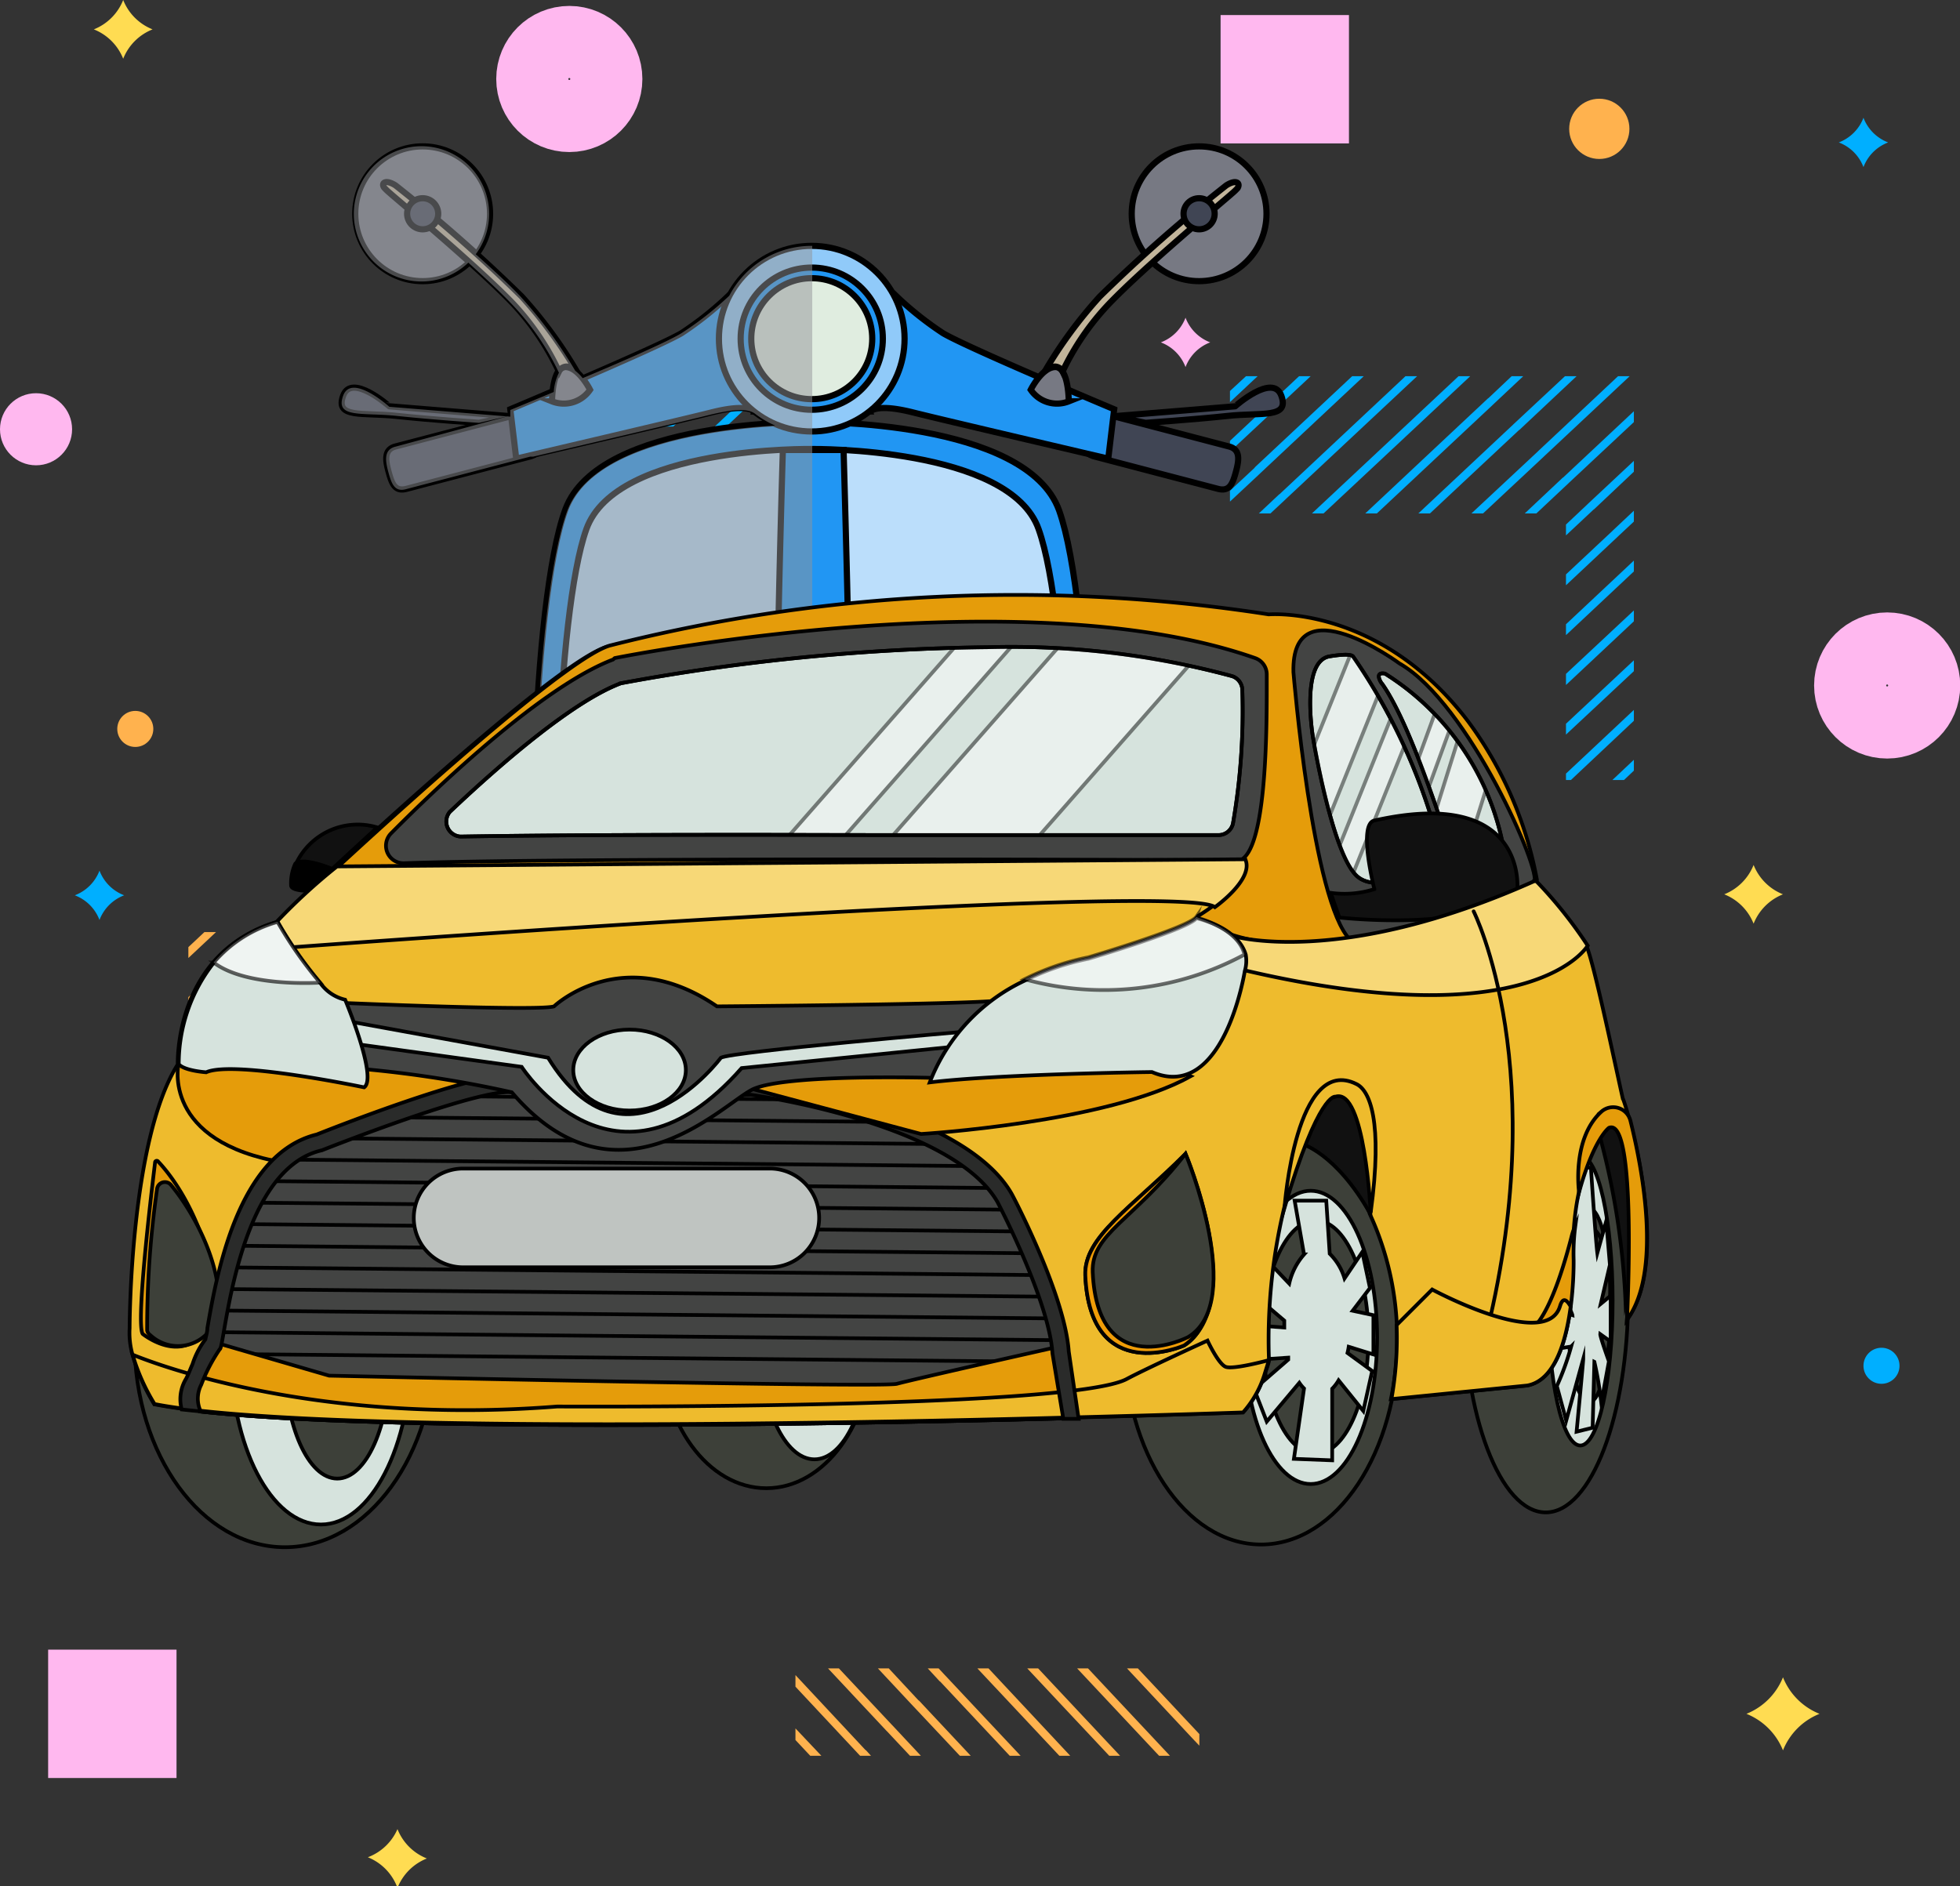 <svg xmlns="http://www.w3.org/2000/svg" xmlns:xlink="http://www.w3.org/1999/xlink" viewBox="0 0 79.39 76.42"><rect x="0" y="0" width="79.39" height="76.42" fill="#333333" stroke="none"/><defs><style>.cls-1,.cls-2,.cls-41,.cls-7{fill:none;}.cls-10,.cls-11,.cls-12,.cls-13,.cls-14,.cls-15,.cls-16,.cls-17,.cls-19,.cls-2,.cls-20,.cls-21,.cls-22,.cls-23,.cls-24,.cls-25,.cls-28,.cls-32,.cls-33,.cls-34,.cls-35,.cls-37,.cls-38,.cls-39,.cls-40,.cls-41{stroke:#000;}.cls-10,.cls-11,.cls-12,.cls-13,.cls-14,.cls-15,.cls-16,.cls-17,.cls-19,.cls-2,.cls-20,.cls-21,.cls-22,.cls-23,.cls-24,.cls-25,.cls-28,.cls-32,.cls-33,.cls-34,.cls-35,.cls-37,.cls-38,.cls-39,.cls-40,.cls-41,.cls-7{stroke-miterlimit:10;}.cls-19,.cls-2,.cls-20,.cls-21,.cls-22,.cls-23,.cls-24,.cls-25,.cls-28,.cls-32,.cls-33,.cls-34,.cls-35,.cls-37,.cls-38,.cls-39,.cls-40,.cls-41{stroke-width:0.15px;}.cls-3{isolation:isolate;}.cls-4{clip-path:url(#clip-path);}.cls-5{fill:#00afff;}.cls-6{fill:#ffb24e;}.cls-7{stroke:#ffb8ef;stroke-width:3px;}.cls-8{fill:#ffb8ef;}.cls-9{fill:#ffdc52;}.cls-10{fill:#404554;}.cls-10,.cls-11,.cls-12,.cls-13,.cls-14,.cls-15,.cls-16,.cls-17{stroke-width:0.25px;}.cls-11{fill:#2196f3;}.cls-12{fill:#bbdefb;}.cls-13{fill:#90caf9;}.cls-14{fill:#e0ede0;}.cls-15{fill:#777983;}.cls-16{fill:#c2b59b;}.cls-17{fill:#f9ce32;}.cls-18{fill:#939598;opacity:0.5;}.cls-18,.cls-35{mix-blend-mode:multiply;}.cls-19{fill:#3d4039;}.cls-20{fill:#d6e3dd;}.cls-21,.cls-35{fill:#eebb2d;}.cls-22{fill:#e59c0a;}.cls-23{fill:#111;}.cls-25{fill:#434443;}.cls-26{clip-path:url(#clip-path-2);}.cls-27,.cls-32{opacity:0.47;}.cls-28,.cls-32,.cls-39,.cls-40{fill:#fff;}.cls-29{clip-path:url(#clip-path-3);}.cls-30{opacity:0.44;}.cls-31{clip-path:url(#clip-path-4);}.cls-33{fill:#ef9c07;}.cls-34{fill:#f7d877;}.cls-36{clip-path:url(#clip-path-5);}.cls-37{fill:#bfc4c1;}.cls-38{fill:#2a2b2a;}.cls-39{opacity:0.62;}.cls-40{opacity:0.57;}.cls-41{stroke-linecap:round;}</style><clipPath id="clip-path" transform="translate(-8.1 -8.9)"><rect class="cls-1" x="0.93" width="89" height="89"/></clipPath><clipPath id="clip-path-2" transform="translate(-8.1 -8.9)"><path id="_Clipping_Path_" data-name="&lt;Clipping Path&gt;" class="cls-2" d="M26.75,42.79a.61.61,0,0,1-.43-1c2.24-2.12,5.06-4.51,6.93-5.21a86.68,86.68,0,0,1,14.85-1.46A34.29,34.29,0,0,1,58,36.29a.6.6,0,0,1,.42.57,26.65,26.65,0,0,1-.38,5.41.6.6,0,0,1-.59.46c-1.74,0-7.55,0-13.88,0C34.85,42.7,29.75,42.74,26.75,42.79Z"/></clipPath><clipPath id="clip-path-3" transform="translate(-8.1 -8.9)"><path id="_Clipping_Path_2" data-name="&lt;Clipping Path&gt;" class="cls-2" d="M61.28,38.76s-.5-3,.63-3.26c0,0,.89-.17,1,0a24,24,0,0,1,3.63,8.23s-2.38,1.5-3.42.71S61.28,38.76,61.28,38.76Z"/></clipPath><clipPath id="clip-path-4" transform="translate(-8.1 -8.9)"><path id="_Clipping_Path_3" data-name="&lt;Clipping Path&gt;" class="cls-2" d="M64.2,36.19a10.62,10.62,0,0,1,4.73,6.71s-1.84.7-2,.53-1.56-5-2.84-6.82C64.06,36.6,63.73,36.1,64.2,36.19Z"/></clipPath><clipPath id="clip-path-5" transform="translate(-8.1 -8.9)"><path id="_Clipping_Path_4" data-name="&lt;Clipping Path&gt;" class="cls-2" d="M51.2,66.36c-9.95.26-27.46.55-35-.28l-.07-.15a1.56,1.56,0,0,1,.08-1.14A6.94,6.94,0,0,1,17,63.34l0,0c.21,0,.63-7.27,4.14-8.06,0,0,6.9-2.74,7.84-2.31S38.5,53,38.5,53s8.13,1.11,10,4.34c0,0,2.1,4,2.23,6.14Z"/></clipPath></defs><title>cars-motorcycles</title><g class="cls-3"><g id="Car_Motor" data-name="Car&amp;Motor"><g id="Back"><g class="cls-4"><polygon class="cls-5" points="63.56 19.55 66.18 17.1 66.18 16.66 63.32 19.34 63.29 19.36 61.76 20.8 62.23 20.8 63.54 19.57 63.56 19.55"/><polygon class="cls-5" points="65.55 21.72 65.57 21.7 66.18 21.13 66.18 20.69 65.35 21.47 65.33 21.49 65.31 21.51 63.43 23.27 63.43 23.71 65.55 21.72"/><polygon class="cls-5" points="50.47 15.24 49.82 15.84 49.82 16.29 50.94 15.24 50.47 15.24"/><polygon class="cls-5" points="61.52 17.43 61.55 17.41 63.86 15.24 63.39 15.24 61.3 17.19 61.28 17.21 57.45 20.8 57.92 20.8 61.52 17.43"/><polygon class="cls-5" points="59.51 15.28 59.53 15.26 59.55 15.24 59.52 15.24 59.47 15.24 59.08 15.24 53.14 20.8 53.61 20.8 59.51 15.28"/><polygon class="cls-5" points="51.07 19.15 55.24 15.24 54.77 15.24 50.85 18.91 50.83 18.93 50.81 18.96 49.82 19.88 49.82 20.32 51.05 19.17 51.07 19.15"/><polygon class="cls-5" points="60.52 16.35 60.54 16.33 61.7 15.24 61.23 15.24 60.32 16.1 60.3 16.12 60.27 16.14 55.3 20.8 55.77 20.8 60.52 16.35"/><polygon class="cls-5" points="52.06 20.24 52.08 20.22 52.08 20.22 57.4 15.24 56.93 15.24 51.84 20.01 51.81 20.03 51.81 20.03 50.99 20.8 51.46 20.8 52.06 20.24"/><polygon class="cls-5" points="50.06 18.07 53.09 15.24 52.62 15.24 49.84 17.84 49.82 17.86 49.82 17.86 49.82 18.3 50.04 18.09 50.06 18.07"/><polygon class="cls-5" points="64.54 20.65 64.57 20.63 66.18 19.11 66.18 18.67 64.32 20.41 64.3 20.43 63.43 21.25 63.43 21.69 64.54 20.65"/><polygon class="cls-5" points="66.18 25.17 66.18 24.73 63.43 27.3 63.43 27.75 66.18 25.17"/><polygon class="cls-5" points="66.18 23.15 66.18 22.71 63.43 25.29 63.43 25.73 66.18 23.15"/><polygon class="cls-5" points="62.53 18.5 62.55 18.48 66.01 15.24 65.54 15.24 62.33 18.25 62.31 18.27 62.29 18.29 59.6 20.8 60.07 20.8 62.53 18.5"/><polygon class="cls-5" points="63.63 31.6 66.18 29.2 66.18 28.76 63.43 31.34 63.43 31.6 63.63 31.6"/><polygon class="cls-5" points="65.78 31.6 66.18 31.22 66.18 30.78 65.31 31.6 65.78 31.6"/><polygon class="cls-5" points="66.18 27.19 66.18 26.75 63.43 29.32 63.43 29.76 66.18 27.19"/><polygon class="cls-6" points="8.26 53.93 8.24 53.95 8.05 54.13 8.4 54.13 8.45 54.13 8.52 54.13 11.18 51.64 11.18 51.19 8.26 53.93"/><polygon class="cls-6" points="12.36 54.13 12.83 54.13 14.1 52.94 13.62 52.94 12.36 54.13"/><polygon class="cls-6" points="8.28 37.76 7.63 38.37 7.63 38.81 8.75 37.76 8.28 37.76"/><polygon class="cls-6" points="7.63 50.48 7.63 50.92 11.18 47.6 11.18 47.16 7.63 50.48"/><polygon class="cls-6" points="10.66 43.61 10.63 43.63 7.63 46.44 7.63 46.88 10.88 43.84 10.9 43.82 11.18 43.56 11.18 43.12 10.66 43.61"/><polygon class="cls-6" points="8.66 41.44 8.64 41.46 8.62 41.48 7.63 42.41 7.63 42.85 8.86 41.7 8.88 41.67 11.18 39.53 11.18 39.09 8.66 41.44"/><polygon class="cls-6" points="7.63 48.46 7.63 48.9 11.18 45.58 11.18 45.14 7.63 48.46"/><polygon class="cls-6" points="9.65 42.53 9.63 42.56 9.63 42.56 7.63 44.42 7.63 44.87 9.87 42.77 9.89 42.75 9.89 42.75 11.18 41.55 11.18 41.1 9.65 42.53"/><polygon class="cls-6" points="7.88 40.6 10.9 37.76 10.43 37.76 7.66 40.37 7.64 40.39 7.63 40.39 7.63 40.83 7.86 40.62 7.88 40.6"/><polygon class="cls-6" points="10.2 54.13 10.67 54.13 11.94 52.94 11.47 52.94 10.2 54.13"/><polygon class="cls-6" points="7.63 52.49 7.63 52.94 11.18 49.62 11.18 49.18 7.63 52.49"/><polygon class="cls-6" points="48.38 70.51 48.4 70.53 48.58 70.72 48.58 70.36 48.58 70.32 48.58 70.25 46.09 67.59 45.65 67.59 48.38 70.51"/><polygon class="cls-6" points="32.22 70.49 32.82 71.13 33.27 71.13 32.22 70.02 32.22 70.49"/><polygon class="cls-6" points="44.93 71.13 45.37 71.13 42.05 67.59 41.61 67.59 44.93 71.13"/><polygon class="cls-6" points="38.06 68.11 38.09 68.13 40.9 71.13 41.34 71.13 38.3 67.89 38.28 67.87 38.02 67.59 37.58 67.59 38.06 68.11"/><polygon class="cls-6" points="35.89 70.1 35.91 70.12 35.94 70.15 36.86 71.13 37.3 71.13 36.15 69.9 36.13 69.88 33.98 67.59 33.54 67.59 35.89 70.1"/><polygon class="cls-6" points="42.91 71.13 43.35 71.13 40.04 67.59 39.59 67.59 42.91 71.13"/><polygon class="cls-6" points="36.99 69.12 37.01 69.14 37.01 69.14 38.88 71.13 39.32 71.13 37.23 68.9 37.2 68.88 37.2 68.88 36 67.59 35.56 67.59 36.99 69.12"/><polygon class="cls-6" points="35.05 70.89 32.22 67.86 32.22 68.33 34.82 71.11 34.84 71.13 34.84 71.13 35.28 71.13 35.08 70.91 35.05 70.89"/><polygon class="cls-6" points="46.95 71.13 47.39 71.13 44.07 67.59 43.63 67.59 46.95 71.13"/><circle class="cls-7" cx="23.06" cy="3.2" r="1.46"/><circle class="cls-7" cx="76.44" cy="27.77" r="1.46"/><circle class="cls-6" cx="64.78" cy="5.22" r="1.22"/><circle class="cls-5" cx="76.21" cy="55.33" r="0.73"/><circle class="cls-8" cx="1.46" cy="17.39" r="1.46"/><path class="cls-9" d="M80.32,76.85h0a2.65,2.65,0,0,0,1.48,1.48h0a2.65,2.65,0,0,0-1.48,1.48h0a2.66,2.66,0,0,0-1.48-1.48h0a2.66,2.66,0,0,0,1.48-1.48Z" transform="translate(-8.1 -8.9)"/><path class="cls-8" d="M56.12,21.77h0a1.72,1.72,0,0,0,1,1h0a1.72,1.72,0,0,0-1,1h0a1.72,1.72,0,0,0-1-1h0a1.72,1.72,0,0,0,1-1Z" transform="translate(-8.1 -8.9)"/><path class="cls-5" d="M83.58,13.67h0a1.72,1.72,0,0,0,1,1h0a1.72,1.72,0,0,0-1,1h0a1.72,1.72,0,0,0-1-1h0a1.72,1.72,0,0,0,1-1Z" transform="translate(-8.1 -8.9)"/><path class="cls-5" d="M12.13,44.17h0a1.72,1.72,0,0,0,1,1h0a1.72,1.72,0,0,0-1,1h0a1.72,1.72,0,0,0-1-1h0a1.72,1.72,0,0,0,1-1Z" transform="translate(-8.1 -8.9)"/><path class="cls-9" d="M13.09,8.9h0a2.12,2.12,0,0,0,1.19,1.19h0a2.12,2.12,0,0,0-1.19,1.19h0a2.12,2.12,0,0,0-1.19-1.19h0A2.12,2.12,0,0,0,13.09,8.9Z" transform="translate(-8.1 -8.9)"/><path class="cls-9" d="M24.2,83h0a2.12,2.12,0,0,0,1.19,1.19h0a2.12,2.12,0,0,0-1.19,1.19h0A2.12,2.12,0,0,0,23,84.14h0A2.12,2.12,0,0,0,24.2,83Z" transform="translate(-8.1 -8.9)"/><rect class="cls-7" x="50.94" y="2.11" width="2.2" height="2.2"/><rect class="cls-7" x="3.45" y="68.33" width="2.2" height="2.2"/><circle class="cls-6" cx="5.48" cy="29.53" r="0.73"/><path class="cls-9" d="M79.13,43.94h0a2.12,2.12,0,0,0,1.19,1.19h0a2.12,2.12,0,0,0-1.19,1.19h0a2.12,2.12,0,0,0-1.19-1.19h0a2.12,2.12,0,0,0,1.19-1.19Z" transform="translate(-8.1 -8.9)"/><polygon class="cls-5" points="31.11 15.69 31.14 15.67 31.15 15.65 31.12 15.65 31.07 15.65 30.68 15.65 28.95 17.28 29.42 17.28 31.11 15.69"/><polygon class="cls-5" points="32.12 16.76 32.14 16.74 33.31 15.65 32.84 15.65 31.92 16.51 31.9 16.53 31.88 16.55 31.1 17.28 31.57 17.28 32.12 16.76"/><polygon class="cls-5" points="29 15.65 28.53 15.65 26.79 17.28 27.27 17.28 29 15.65"/><polygon class="cls-5" points="62.54 44.57 62.52 44.59 62.5 44.61 62.5 44.57 62.5 44.53 62.5 44.14 64.13 42.4 64.13 42.87 62.54 44.57"/><polygon class="cls-5" points="63.61 45.57 63.59 45.59 62.5 46.76 62.5 46.29 63.36 45.38 63.38 45.35 63.4 45.33 64.13 44.55 64.13 45.03 63.61 45.57"/><polygon class="cls-5" points="62.5 42.45 62.5 41.98 64.13 40.25 64.13 40.72 62.5 42.45"/></g></g><path class="cls-10" d="M30.2,26.29a.89.89,0,0,1-.62,1.1l-5,1.31c-.47.13-.6-.18-.73-.65h0c-.13-.47-.22-.93.26-1.06l5-1.31a.89.89,0,0,1,1.1.62Z" transform="translate(-8.1 -8.9)"/><path class="cls-10" d="M28.77,25.76l-4.9-.4S22.34,24,22,24.93s.78.67,2.18.82,3.32.28,3.32.28Z" transform="translate(-8.1 -8.9)"/><path class="cls-10" d="M51.8,26.29a.89.89,0,0,0,.62,1.1l5,1.31c.47.13.6-.18.73-.65h0c.13-.47.22-.93-.26-1.06l-5-1.31a.89.89,0,0,0-1.1.62Z" transform="translate(-8.1 -8.9)"/><path class="cls-10" d="M53.23,25.76l4.9-.4S59.66,24,60,24.93s-.78.67-2.18.82-3.32.28-3.32.28Z" transform="translate(-8.1 -8.9)"/><path class="cls-11" d="M28.77,25.48l.24,2s6.88-1.61,7.86-1.86,1.53-.24,1.8-.05a16.62,16.62,0,0,0,.56-1.85c0-.1-1.6-2.86-1.6-2.86A13.27,13.27,0,0,1,35.7,22.4C34.68,23,28.77,25.48,28.77,25.48Z" transform="translate(-8.1 -8.9)"/><path class="cls-11" d="M53.23,25.48l-.24,2s-6.88-1.61-7.86-1.86-1.53-.24-1.8-.05a16.62,16.62,0,0,1-.56-1.85c0-.1,1.6-2.86,1.6-2.86A13.28,13.28,0,0,0,46.3,22.4C47.32,23,53.23,25.48,53.23,25.48Z" transform="translate(-8.1 -8.9)"/><path class="cls-11" d="M51,29.58C49.67,25.89,41,26,41,26s-8.64-.15-10,3.54-1.71,16.76-.73,19.9,20.44,3.06,21.39,0S52.35,33.39,51,29.58Z" transform="translate(-8.1 -8.9)"/><path class="cls-12" d="M50.17,30.34C49,27,41,27.09,41,27.09s-7.94-.14-9.15,3.25-1.57,15.39-.67,18.27,18.76,2.81,19.64,0S51.42,33.84,50.17,30.34Z" transform="translate(-8.1 -8.9)"/><circle class="cls-13" cx="32.88" cy="13.72" r="3.76"/><circle class="cls-11" cx="32.88" cy="13.72" r="2.88"/><circle class="cls-14" cx="32.88" cy="13.72" r="2.45"/><circle class="cls-15" cx="48.57" cy="8.66" r="2.73"/><path class="cls-15" d="M49.85,24.69s.46-.92,1-.92.54,1.39.54,1.39A1.29,1.29,0,0,1,49.85,24.69Z" transform="translate(-8.1 -8.9)"/><path class="cls-16" d="M57.77,16.41a62.15,62.15,0,0,0-5.12,4.5,18.11,18.11,0,0,0-2.21,3h0a.68.68,0,0,1,.4-.16.36.36,0,0,1,.3.2A10.57,10.57,0,0,1,53,21.23c1.44-1.51,4.68-4.2,5-4.49a2.22,2.22,0,0,0,.23-.22C58.35,16.32,58.18,16.15,57.77,16.41Z" transform="translate(-8.1 -8.9)"/><circle class="cls-15" cx="17.12" cy="8.66" r="2.73"/><path class="cls-15" d="M32,24.69s-.46-.92-1-.92-.54,1.39-.54,1.39A1.29,1.29,0,0,0,32,24.69Z" transform="translate(-8.1 -8.9)"/><path class="cls-16" d="M24.12,16.41a62.18,62.18,0,0,1,5.11,4.5,18.11,18.11,0,0,1,2.21,3h0a.68.68,0,0,0-.4-.16.36.36,0,0,0-.3.2,10.58,10.58,0,0,0-1.85-2.74c-1.44-1.51-4.68-4.2-5-4.49a2.22,2.22,0,0,1-.23-.22C23.53,16.32,23.71,16.15,24.12,16.41Z" transform="translate(-8.1 -8.9)"/><path class="cls-11" d="M45.37,50.51a17,17,0,0,1-2.82-9.23c0-4.49-.21-11.54-.28-14.15-.75,0-1.23,0-1.23,0s-.49,0-1.23,0c-.08,2.61-.27,9.66-.28,14.15a17,17,0,0,1-2.82,9.23A44.3,44.3,0,0,0,45.37,50.51Z" transform="translate(-8.1 -8.9)"/><circle class="cls-10" cx="48.57" cy="8.66" r="0.63"/><circle class="cls-10" cx="17.12" cy="8.66" r="0.63"/><circle class="cls-17" cx="32.88" cy="39.05" r="2.37"/><circle class="cls-14" cx="32.88" cy="39.05" r="1.67"/><path class="cls-11" d="M41,49.75a1.8,1.8,0,1,1,1.8-1.8A1.8,1.8,0,0,1,41,49.75Zm0-3.32a1.52,1.52,0,1,0,1.52,1.52A1.52,1.52,0,0,0,41,46.43Z" transform="translate(-8.1 -8.9)"/><path class="cls-18" d="M37.64,20.88h0A13.27,13.27,0,0,1,35.7,22.4c-.52.32-2.33,1.12-4,1.82a1.74,1.74,0,0,0-.3-.3h0a18.11,18.11,0,0,0-2.21-3c-.42-.45-1.1-1.08-1.82-1.72a2.74,2.74,0,1,0-.3.34c.67.61,1.32,1.21,1.78,1.7A10.58,10.58,0,0,1,30.74,24a2,2,0,0,0-.21.78l-1.76.73,0,.27h0l-4.9-.4S22.34,24,22,24.93s.78.67,2.18.82,3.32.28,3.32.28l1.22-.28L24.1,27c-.47.13-.39.59-.26,1.06s.26.79.73.65l5-1.31.12,0c1.76-.41,6.4-1.5,7.18-1.7,1-.24,1.53-.24,1.8-.05h0a3.76,3.76,0,0,0,.83.49c-2.54.15-7.47.78-8.44,3.5-1.36,3.81-1.71,16.76-.73,19.9C30.81,51,35.89,51.77,41,51.77V18.86A3.76,3.76,0,0,0,37.64,20.88Z" transform="translate(-8.1 -8.9)"/><g id="Car"><g id="_Group_" data-name="&lt;Group&gt;"><g id="_Group_2" data-name="&lt;Group&gt;"><ellipse id="_Path_" data-name="&lt;Path&gt;" class="cls-19" cx="31.04" cy="54.42" rx="4.28" ry="5.87"/><ellipse id="_Path_2" data-name="&lt;Path&gt;" class="cls-20" cx="32.99" cy="54.4" rx="2.19" ry="4.72"/></g><g id="_Group_3" data-name="&lt;Group&gt;"><ellipse id="_Path_3" data-name="&lt;Path&gt;" class="cls-19" cx="62.61" cy="52.5" rx="3.34" ry="8.77"/><ellipse id="_Path_4" data-name="&lt;Path&gt;" class="cls-20" cx="64.01" cy="52.69" rx="1.31" ry="5.87"/><ellipse id="_Path_5" data-name="&lt;Path&gt;" class="cls-19" cx="64.36" cy="52.88" rx="0.88" ry="3.93"/><ellipse id="_Path_6" data-name="&lt;Path&gt;" class="cls-19" cx="64.42" cy="53.16" rx="0.48" ry="2.15"/><ellipse id="_Path_7" data-name="&lt;Path&gt;" class="cls-19" cx="64.29" cy="52.26" rx="0.93" ry="2.59"/></g><g id="_Group_4" data-name="&lt;Group&gt;"><ellipse id="_Path_8" data-name="&lt;Path&gt;" class="cls-19" cx="11.54" cy="54.33" rx="6.09" ry="8.35"/><ellipse id="_Path_9" data-name="&lt;Path&gt;" class="cls-20" cx="13" cy="54.68" rx="3.66" ry="7.08"/><ellipse id="_Path_10" data-name="&lt;Path&gt;" class="cls-19" cx="13.66" cy="55.11" rx="2.13" ry="4.79"/></g><g id="_Group_5" data-name="&lt;Group&gt;"><ellipse id="_Path_11" data-name="&lt;Path&gt;" class="cls-19" cx="51.08" cy="54.22" rx="5.55" ry="8.35"/><ellipse id="_Path_12" data-name="&lt;Path&gt;" class="cls-20" cx="53.09" cy="54.18" rx="2.69" ry="5.94"/><ellipse id="_Path_13" data-name="&lt;Path&gt;" class="cls-19" cx="53.29" cy="54.17" rx="2.14" ry="4.73"/><path id="_Path_14" data-name="&lt;Path&gt;" class="cls-20" d="M62.73,63.46l1,.31,0-1.59L62.89,62l.7-.92-.31-1.46-.72,1.07a2.34,2.34,0,0,0-.6-1l-.14-2.15-1.28,0,.38,2.18a2.67,2.67,0,0,0-.6,1.18l-1.17-1.23-.31,1.64,1.28,1.09v0c0,.09,0,.19,0,.28l-1.34-.1V64l1.5-.1,0,.08L58.9,65.18l.51,1.31,1.32-1.57a1.58,1.58,0,0,0,.19.23L60.51,68l1.55.06,0-2.9a1.72,1.72,0,0,0,.26-.34l1,1.24.36-1.62-1-.73Q62.71,63.59,62.73,63.46Z" transform="translate(-8.1 -8.9)"/><path id="_Path_15" data-name="&lt;Path&gt;" class="cls-20" d="M72.92,62.95l.42.3,0-1.86-.4.33.37-1.58-.15-1.77-.36,1.29c-.07-.56-.26-3.46-.26-3.46l-.68,0s-.11,3-.18,3.66l-.58-1.49-.15,2s.83,1.7.84,1.81L71,61.93v1.64l.74-.12a10.8,10.8,0,0,1-.58,1.6l.38,1.4.69-2.5c0,.1-.27,2.95-.27,2.95l.65-.16.07-2.67a14.73,14.73,0,0,1,.28,1.66l.31-1.68S72.91,63.05,72.92,62.95Z" transform="translate(-8.1 -8.9)"/></g></g><path id="_Path_16" data-name="&lt;Path&gt;" class="cls-21" d="M74,62.36s.45-8.64-.76-7.77c0,0-1.51,1.41-1.42,5.35,0,0,.09,4.72-1.88,5.09l-5.5.55a12.06,12.06,0,0,0-.86-7.51s-.14-6.91-2.14-4.11a3.88,3.88,0,0,0-.35.79A22.86,22.86,0,0,0,59.5,64v0c0,.09-.08.32-.19.61h0a4.19,4.19,0,0,1-.86,1.51s-2.9.1-7.24.22c-9.95.26-27.46.55-35-.28-.72-.08-1.34-.17-1.86-.27a8.26,8.26,0,0,1-.88-2,3.22,3.22,0,0,1-.12-1.08s0-7.6,1.95-10.69c0,0-.17-4.51,4-5.76,0,0,.94-.89,2.33-2.17,3.42-3.16,9.57-8.66,11.11-9a66.93,66.93,0,0,1,26.65-1.25s4.45-.39,8.08,4.34A17,17,0,0,1,69,40.65a12.59,12.59,0,0,1,1.26,3.92l0,0a17.77,17.77,0,0,1,2.09,2.62c.32.75,1.11,4.56,1.48,6.21C73.89,53.42,75.91,59.81,74,62.36Z" transform="translate(-8.1 -8.9)"/><path id="_Path_17" data-name="&lt;Path&gt;" class="cls-22" d="M70.26,44.59A31.88,31.88,0,0,1,61.9,47.1h0c-.1.05-3.36.38-5.26-1a.06.06,0,0,1,0-.1c.38-.23,2.07-1.32,1.89-2.3a.06.06,0,0,0-.06,0l-36.62.36a.06.06,0,0,1,0-.1c3.44-3.17,9.48-8.57,11-8.92a66.93,66.93,0,0,1,26.64-1.25s4.49-.39,8.08,4.34a15.54,15.54,0,0,1,2.78,6.39A.06.06,0,0,1,70.26,44.59Z" transform="translate(-8.1 -8.9)"/><g id="_Group_6" data-name="&lt;Group&gt;"><path id="_Path_18" data-name="&lt;Path&gt;" class="cls-23" d="M21.6,44.06l-1,.92-.67-.22.17-.89a2.76,2.76,0,0,1,3.28-1.45Z" transform="translate(-8.1 -8.9)"/><path id="_Path_19" data-name="&lt;Path&gt;" class="cls-24" d="M21.56,44.1l-1,.89s-.67,0-.67-.22a1.88,1.88,0,0,1,.17-.88C20.37,43.6,21.56,44.1,21.56,44.1Z" transform="translate(-8.1 -8.9)"/><path id="_Path_20" data-name="&lt;Path&gt;" class="cls-25" d="M64.79,35.78s-4.39-3.24-4.3.35c0,0,.77,9.34,2.3,10.84,0,0,6.5-1.28,7.45-2.33C70.58,44.26,67.59,37.38,64.79,35.78Z" transform="translate(-8.1 -8.9)"/><path id="_Path_21" data-name="&lt;Path&gt;" class="cls-20" d="M61.28,38.76s-.5-3,.63-3.26c0,0,.89-.17,1,0a24,24,0,0,1,3.63,8.23s-2.38,1.5-3.42.71S61.28,38.76,61.28,38.76Z" transform="translate(-8.1 -8.9)"/><path id="_Path_22" data-name="&lt;Path&gt;" class="cls-20" d="M64.2,36.19a10.62,10.62,0,0,1,4.73,6.71s-1.84.7-2,.53-1.56-5-2.84-6.82C64.06,36.6,63.73,36.1,64.2,36.19Z" transform="translate(-8.1 -8.9)"/><path id="_Path_23" data-name="&lt;Path&gt;" class="cls-25" d="M33,35.56c1.1-.22,16.83-3.21,25.94,0a.7.7,0,0,1,.47.65c0,1.82.07,8.11-1.43,7.54,0,0-26.26-.13-33.52.12a.71.71,0,0,1-.53-1.2c2.08-2.1,6.23-6,9-7.05Z" transform="translate(-8.1 -8.9)"/><path id="_Path_24" data-name="&lt;Path&gt;" class="cls-20" d="M26.75,42.79a.61.61,0,0,1-.43-1c2.24-2.12,5.06-4.51,6.93-5.21a86.68,86.68,0,0,1,14.85-1.46A34.29,34.29,0,0,1,58,36.29a.6.6,0,0,1,.42.57,26.65,26.65,0,0,1-.38,5.41.6.6,0,0,1-.59.46c-1.74,0-7.55,0-13.88,0C34.85,42.7,29.75,42.74,26.75,42.79Z" transform="translate(-8.1 -8.9)"/><g id="_Clip_Group_" data-name="&lt;Clip Group&gt;"><g class="cls-26"><g id="_Group_7" data-name="&lt;Group&gt;" class="cls-27"><rect id="_Rectangle_" data-name="&lt;Rectangle&gt;" class="cls-28" x="43.01" y="29.95" width="1.71" height="19.54" transform="translate(29.05 -27.98) rotate(41.32)"/><rect id="_Rectangle_2" data-name="&lt;Rectangle&gt;" class="cls-28" x="46.69" y="31.06" width="4.46" height="19.54" transform="translate(31.04 -31.04) rotate(41.32)"/></g></g><path id="_Clipping_Path_5" data-name="&lt;Clipping Path&gt;" class="cls-2" d="M26.75,42.79a.61.61,0,0,1-.43-1c2.24-2.12,5.06-4.51,6.93-5.21a86.68,86.68,0,0,1,14.85-1.46A34.29,34.29,0,0,1,58,36.29a.6.6,0,0,1,.42.57,26.65,26.65,0,0,1-.38,5.41.6.6,0,0,1-.59.46c-1.74,0-7.55,0-13.88,0C34.85,42.7,29.75,42.74,26.75,42.79Z" transform="translate(-8.1 -8.9)"/></g><g id="_Clip_Group_2" data-name="&lt;Clip Group&gt;"><g class="cls-29"><g id="_Group_8" data-name="&lt;Group&gt;" class="cls-30"><rect id="_Rectangle_3" data-name="&lt;Rectangle&gt;" class="cls-28" x="61.06" y="34.84" width="1.66" height="10.13" transform="translate(11.28 -29.13) rotate(21.93)"/><rect id="_Rectangle_4" data-name="&lt;Rectangle&gt;" class="cls-28" x="63.69" y="34.86" width="0.93" height="10.13" transform="translate(11.46 -29.97) rotate(21.93)"/></g></g><path id="_Clipping_Path_6" data-name="&lt;Clipping Path&gt;" class="cls-2" d="M61.28,38.76s-.5-3,.63-3.26c0,0,.89-.17,1,0a24,24,0,0,1,3.63,8.23s-2.38,1.5-3.42.71S61.28,38.76,61.28,38.76Z" transform="translate(-8.1 -8.9)"/></g><g id="_Clip_Group_3" data-name="&lt;Clip Group&gt;"><g class="cls-31"><rect id="_Rectangle_5" data-name="&lt;Rectangle&gt;" class="cls-32" x="65.69" y="36.47" width="0.79" height="5.7" transform="translate(9.4 -29.19) rotate(20.06)"/><rect id="_Rectangle_6" data-name="&lt;Rectangle&gt;" class="cls-32" x="66.71" y="37.26" width="1.68" height="6.35" transform="translate(7.06 -27.23) rotate(17.38)"/></g><path id="_Clipping_Path_7" data-name="&lt;Clipping Path&gt;" class="cls-2" d="M64.2,36.19a10.62,10.62,0,0,1,4.73,6.71s-1.84.7-2,.53-1.56-5-2.84-6.82C64.06,36.6,63.73,36.1,64.2,36.19Z" transform="translate(-8.1 -8.9)"/></g><path id="_Path_25" data-name="&lt;Path&gt;" class="cls-23" d="M62,45.07l.35,1s5.72.65,7.21-1.17c0,0,.39-4.15-5.79-2.76-.68.15,0,2.78,0,2.78A4,4,0,0,1,62,45.07Z" transform="translate(-8.1 -8.9)"/></g><g id="_Group_9" data-name="&lt;Group&gt;"><path id="_Path_26" data-name="&lt;Path&gt;" class="cls-23" d="M72.92,55s.61-2,1.07.87a14.87,14.87,0,0,1-.05,5.74A30.67,30.67,0,0,0,72.92,55Z" transform="translate(-8.1 -8.9)"/><path id="_Path_27" data-name="&lt;Path&gt;" class="cls-23" d="M60.8,55.23s1.4.35,2.81,2.85c0,0,.24-4.86-1.16-4.86C62.45,53.22,61.37,53.15,60.8,55.23Z" transform="translate(-8.1 -8.9)"/><path id="_Path_28" data-name="&lt;Path&gt;" class="cls-22" d="M74,62.37s.43-8.26-.73-7.78c0,0-.61.43-1.21,2.61,0,0-.31-2.17.91-3.27a.72.72,0,0,1,1.17.37C74.6,56.14,75.45,60.41,74,62.37Z" transform="translate(-8.1 -8.9)"/><path id="_Path_29" data-name="&lt;Path&gt;" class="cls-2" d="M63.7,58.19" transform="translate(-8.1 -8.9)"/><path id="_Path_30" data-name="&lt;Path&gt;" class="cls-2" d="M62.45,47.16" transform="translate(-8.1 -8.9)"/><path id="_Path_31" data-name="&lt;Path&gt;" class="cls-25" d="M51.2,66.36c-9.95.26-27.46.55-35-.28l-.07-.15a1.56,1.56,0,0,1,.08-1.14A6.94,6.94,0,0,1,17,63.34l0,0c.21,0,.63-7.27,4.14-8.06,0,0,6.9-2.74,7.84-2.31S38.5,53,38.5,53s8.13,1.11,10,4.34c0,0,2.1,4,2.23,6.14Z" transform="translate(-8.1 -8.9)"/><path id="_Path_32" data-name="&lt;Path&gt;" class="cls-19" d="M56.06,55.72s2.38,6.22,0,7.69c0,0-3.8,1.67-4-2.84C52,59,53.89,57.89,56.06,55.72Z" transform="translate(-8.1 -8.9)"/><path id="_Path_33" data-name="&lt;Path&gt;" class="cls-33" d="M56.12,55.64s2.55,6-.06,7.77c0,0-3.8,1.67-4-2.84C52,59,53.95,57.81,56.12,55.64Z" transform="translate(-8.1 -8.9)"/><path id="_Path_34" data-name="&lt;Path&gt;" class="cls-19" d="M56.12,55.64s2.49,6,.1,7.43c0,0-3.65,1.88-3.86-2.63C52.3,58.87,54,58.36,56.12,55.64Z" transform="translate(-8.1 -8.9)"/><path id="_Path_35" data-name="&lt;Path&gt;" class="cls-22" d="M14.38,56c-.12,1-.79,6.5-.5,6.94,0,0,1.57,1.27,2.53-.17s-.26-5.07-1.9-6.81A.07.07,0,0,0,14.38,56Z" transform="translate(-8.1 -8.9)"/><path id="_Path_36" data-name="&lt;Path&gt;" class="cls-19" d="M14.46,57.08a39.75,39.75,0,0,0-.4,5.72.3.3,0,0,0,.13.19,1.64,1.64,0,0,0,2.44-.23c.87-1.3-.15-4.08-1.6-5.85A.32.32,0,0,0,14.46,57.08Z" transform="translate(-8.1 -8.9)"/><path id="_Path_37" data-name="&lt;Path&gt;" class="cls-34" d="M20,47.27s36-2.68,37.31-1.62c0,0,1.6-1.13,1.23-1.94L21.75,44a23.61,23.61,0,0,0-2.41,2.21C19.39,46.41,19.65,47.25,20,47.27Z" transform="translate(-8.1 -8.9)"/><path id="_Path_38" data-name="&lt;Path&gt;" class="cls-22" d="M71.84,59.94S71.93,64.66,70,65l-5.5.55.26-2.13L70,62.82s.79-.09,1.75-3.8a2.54,2.54,0,0,1,.16-.47A8.53,8.53,0,0,0,71.84,59.94Z" transform="translate(-8.1 -8.9)"/><path id="_Path_39" data-name="&lt;Path&gt;" class="cls-35" d="M60.13,57.82s.45-6.24,2.92-5c.52.26,1.08,1.46.57,5.2,0,0-.24-5.08-1.43-4.69C62.19,53.32,61.51,53.15,60.13,57.82Z" transform="translate(-8.1 -8.9)"/><g id="_Clip_Group_4" data-name="&lt;Clip Group&gt;"><g class="cls-36"><g id="_Group_10" data-name="&lt;Group&gt;"><line id="_Path_40" data-name="&lt;Path&gt;" class="cls-2" x1="5.63" y1="44.29" x2="48.85" y2="44.7"/><line id="_Path_41" data-name="&lt;Path&gt;" class="cls-2" x1="5.63" y1="45.17" x2="48.85" y2="45.57"/><line id="_Path_42" data-name="&lt;Path&gt;" class="cls-2" x1="5.63" y1="46.04" x2="48.85" y2="46.45"/><line id="_Path_43" data-name="&lt;Path&gt;" class="cls-2" x1="5.63" y1="46.92" x2="48.85" y2="47.33"/><line id="_Path_44" data-name="&lt;Path&gt;" class="cls-2" x1="5.63" y1="47.8" x2="48.85" y2="48.21"/><line id="_Path_45" data-name="&lt;Path&gt;" class="cls-2" x1="5.63" y1="48.68" x2="48.85" y2="49.08"/><line id="_Path_46" data-name="&lt;Path&gt;" class="cls-2" x1="5.63" y1="49.55" x2="48.85" y2="49.96"/><line id="_Path_47" data-name="&lt;Path&gt;" class="cls-2" x1="5.63" y1="50.43" x2="48.85" y2="50.84"/><line id="_Path_48" data-name="&lt;Path&gt;" class="cls-2" x1="5.63" y1="51.31" x2="48.85" y2="51.72"/><line id="_Path_49" data-name="&lt;Path&gt;" class="cls-2" x1="5.63" y1="52.19" x2="48.85" y2="52.59"/><line id="_Path_50" data-name="&lt;Path&gt;" class="cls-2" x1="5.63" y1="53.06" x2="48.85" y2="53.47"/><line id="_Path_51" data-name="&lt;Path&gt;" class="cls-2" x1="5.63" y1="53.94" x2="48.85" y2="54.35"/><line id="_Path_52" data-name="&lt;Path&gt;" class="cls-2" x1="5.63" y1="54.82" x2="48.85" y2="55.23"/></g></g><path id="_Clipping_Path_8" data-name="&lt;Clipping Path&gt;" class="cls-2" d="M51.2,66.36c-9.95.26-27.46.55-35-.28l-.07-.15a1.56,1.56,0,0,1,.08-1.14A6.94,6.94,0,0,1,17,63.34l0,0c.21,0,.63-7.27,4.14-8.06,0,0,6.9-2.74,7.84-2.31S38.5,53,38.5,53s8.13,1.11,10,4.34c0,0,2.1,4,2.23,6.14Z" transform="translate(-8.1 -8.9)"/></g><path id="_Path_53" data-name="&lt;Path&gt;" class="cls-22" d="M51.2,66.36c-9.95.26-27.46.55-35-.28l-.07-.15a1.56,1.56,0,0,1,.08-1.14A6.94,6.94,0,0,1,17,63.34l0,0,4.43,1.29s22.39.5,23,.33,6.35-1.46,6.35-1.46L51,65Z" transform="translate(-8.1 -8.9)"/><path id="_Path_54" data-name="&lt;Path&gt;" class="cls-35" d="M59.5,64v0l-.19.61h0a4.2,4.2,0,0,1-.86,1.51s-2.9.1-7.24.21c-9.95.26-27.46.55-35-.28-.72-.08-1.34-.17-1.85-.27a8.24,8.24,0,0,1-.89-2c1.11.45,7.51,2.86,17.2,2.1,0,0,20.72.12,23.06-1.11.8-.43,3.28-1.56,3.28-1.56s.43.93.73,1.06S59.5,64,59.5,64Z" transform="translate(-8.1 -8.9)"/><path id="_Path_55" data-name="&lt;Path&gt;" class="cls-37" d="M39.28,60.24H26.86a2,2,0,0,1-2-2h0a2,2,0,0,1,2-2H39.28a2,2,0,0,1,2,2h0A2,2,0,0,1,39.28,60.24Z" transform="translate(-8.1 -8.9)"/><path id="_Path_56" data-name="&lt;Path&gt;" class="cls-34" d="M72.41,47.21s-2.17,3.74-13.89,1a4.57,4.57,0,0,0-.53-1.4s4.31,1.34,12.25-2.21l.09,0A17.77,17.77,0,0,1,72.41,47.21Z" transform="translate(-8.1 -8.9)"/><path id="_Path_57" data-name="&lt;Path&gt;" class="cls-22" d="M15.33,52s-.72,3.17,4.29,4c0,0,7.24-3,8.63-3C28.25,53,18.51,50.89,15.33,52Z" transform="translate(-8.1 -8.9)"/><path id="_Path_58" data-name="&lt;Path&gt;" class="cls-38" d="M16.25,65A6.94,6.94,0,0,1,17,63.56l0,0c.21,0,.63-7.27,4.14-8.06,0,0,6.9-2.74,7.84-2.31s9.52.06,9.52.06,8.13,1.11,10,4.34c0,0,2.1,4,2.23,6.14l.44,2.65h.62l-.4-2.73c-.15-2.26-2.21-6.21-2.32-6.4-2-3.47-10.16-4.62-10.51-4.67h-.12s-3.48.15-6.2.15a14.19,14.19,0,0,1-3-.15,1.35,1.35,0,0,0-.57-.11c-1.65,0-6.94,2.07-7.74,2.39-3.21.78-4.06,5.72-4.43,7.84,0,.16-.06.34-.08.46a3.28,3.28,0,0,0-.52,1c-.09.2-.17.42-.26.59A1.6,1.6,0,0,0,15.46,66l.77.08A1.22,1.22,0,0,1,16.25,65Z" transform="translate(-8.1 -8.9)"/><path id="_Path_59" data-name="&lt;Path&gt;" class="cls-22" d="M45.41,54.84s7.52-.45,10.92-2.34c0,0-7.74-3.51-17.82.5Z" transform="translate(-8.1 -8.9)"/><path id="_Path_60" data-name="&lt;Path&gt;" class="cls-25" d="M22,49.53s7.91.34,8.54.14c0,0,2.76-2.63,6.6,0,0,0,10.57-.08,11.51-.25,0,0-2.3,1.93-2.63,3.15,0,0-6.19-.19-7.47.48s-5.49,5.06-9.72.1a47.09,47.09,0,0,0-6-.94S22.51,51.2,22,49.53Z" transform="translate(-8.1 -8.9)"/><path id="_Path_61" data-name="&lt;Path&gt;" class="cls-20" d="M22.48,51.19l6.75.93S33,58,38.14,52.17l8.53-.86.55-.62s-9.46.81-9.92,1.06c0,0-3.84,5.15-7,0l-8.06-1.47Z" transform="translate(-8.1 -8.9)"/><ellipse id="_Path_62" data-name="&lt;Path&gt;" class="cls-20" cx="25.5" cy="43.35" rx="2.28" ry="1.64"/><path id="_Path_63" data-name="&lt;Path&gt;" class="cls-20" d="M22.85,52.95s-5.29-1.11-6.4-.61c0,0-.89-.06-1.11-.33a6.64,6.64,0,0,1,1.42-4.11,5.3,5.3,0,0,1,2.59-1.65,16.31,16.31,0,0,0,1.73,2.48h0a1.7,1.7,0,0,0,1,.67S23.41,52.56,22.85,52.95Z" transform="translate(-8.1 -8.9)"/><path id="_Path_64" data-name="&lt;Path&gt;" class="cls-20" d="M58.52,48.24s-.84,5.34-3.76,4.09c0,0-6.26.08-9,.42a7.56,7.56,0,0,1,3.84-4.12,10.28,10.28,0,0,1,2.59-.89s4.06-1.2,4.37-1.64c0,0,1.67.34,2,1.48A1.45,1.45,0,0,1,58.52,48.24Z" transform="translate(-8.1 -8.9)"/><path id="_Path_65" data-name="&lt;Path&gt;" class="cls-39" d="M21.07,48.71c-.11,0-3,.19-4.32-.82a5.3,5.3,0,0,1,2.59-1.65A16.31,16.31,0,0,0,21.07,48.71Z" transform="translate(-8.1 -8.9)"/><path id="_Path_66" data-name="&lt;Path&gt;" class="cls-40" d="M58.51,47.57l0,0a12,12,0,0,1-8.91,1,10.28,10.28,0,0,1,2.59-.89s4.06-1.2,4.37-1.64C56.54,46.1,58.22,46.44,58.51,47.57Z" transform="translate(-8.1 -8.9)"/><path id="_Path_67" data-name="&lt;Path&gt;" class="cls-41" d="M67.79,45.82s3.26,6.47.42,17.5" transform="translate(-8.1 -8.9)"/><path id="_Path_68" data-name="&lt;Path&gt;" class="cls-35" d="M71.72,61.83c-.18,1.36-.63,3-1.76,3.2l-5.5.55a14,14,0,0,0,.21-3l1.44-1.44s4.64,2.51,5.18.67C71.4,61.46,71.54,61.52,71.72,61.83Z" transform="translate(-8.1 -8.9)"/></g></g></g></g></svg>